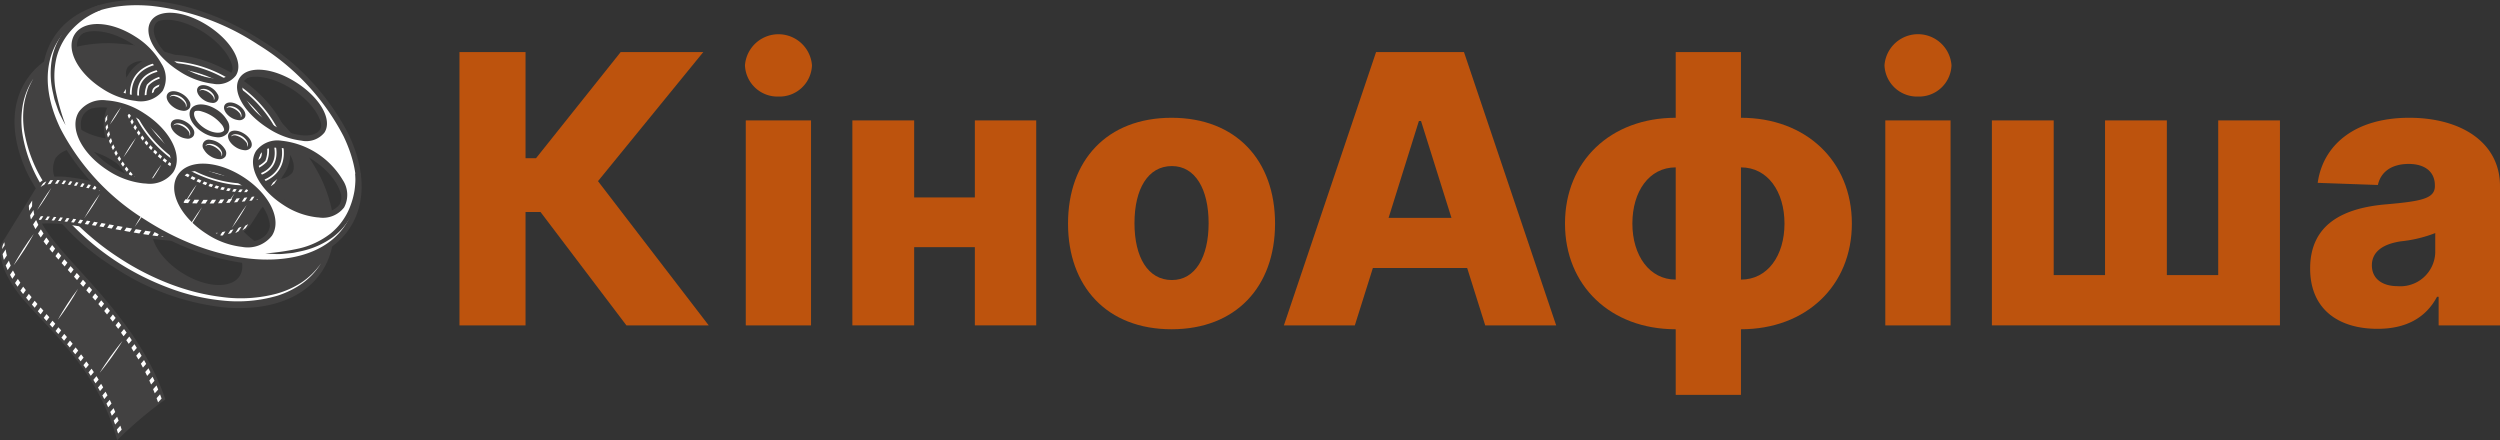 <svg xmlns="http://www.w3.org/2000/svg" viewBox="0 0 273.587 48.174"><rect x="0" y="0" width="273.587" height="48.174" fill="#333333" stroke="none"/><g id="a0e58d4e-454c-4796-876b-01813a9c2027" data-name="Слой 2"><g id="b0ba6f6d-0f39-4ee0-a1d6-54688fcc95fe" data-name="Слой 1"><g id="e0c5f224-53d4-4550-82ea-9056b73e58da" data-name="Слой_1"><path d="M8.916,23.14c2.711,1.743,5.735,1.871,6.752.287,1.017-1.585-.356-4.281-3.068-6.023-2.711-1.741-5.735-1.87-6.752-.285C4.83,18.702,6.204,21.399,8.916,23.14Zm19.223,3.788c2.523,1.62,5.312,1.774,6.231.344s-.381-3.903-2.904-5.524c-2.522-1.62-5.312-1.774-6.231-.344C24.316,22.835,25.616,25.308,28.139,26.928ZM8.283,14.174c2.522,1.62,5.312,1.774,6.231.344.919-1.431-.381-3.904-2.904-5.524-2.523-1.621-5.312-1.775-6.231-.344C4.46,10.08,5.76,12.553,8.283,14.174Zm8.406-1.918c2.429,1.561,5.039,1.828,5.83.598.79-1.231-.539-3.493-2.968-5.053-2.429-1.561-5.039-1.828-5.83-.598C12.931,8.433,14.26,10.696,16.689,12.256Zm12.56,1.774c-2.429-1.56-5.039-1.828-5.83-.598-.79,1.231.539,3.493,2.968,5.054,2.43,1.56,5.04,1.828,5.83.597C33.007,17.853,31.678,15.591,29.249,14.03Zm-5.843,10.315c-2.712-1.742-5.735-1.87-6.753-.286-1.017,1.584.356,4.28,3.068,6.022s5.735,1.87,6.752.286C27.491,28.783,26.118,26.087,23.406,24.345Zm-10.665,4.722c-8.816-5.663-13.133-14.658-9.642-20.092,3.49-5.434,13.466-5.249,22.282.414,8.815,5.662,13.132,14.658,9.642,20.092C31.532,34.915,21.556,34.729,12.741,29.067Z" style="fill:#424141"/><path d="M15.992,6.747a8.091,8.091,0,0,1,3.4,1.301,8.073,8.073,0,0,1,2.597,2.552,2.073,2.073,0,0,1,.283,2.095,2.043,2.043,0,0,1-2.024.614,8.075,8.075,0,0,1-3.4-1.3c-2.251-1.446-3.569-3.574-2.88-4.647h0a2.004,2.004,0,0,1,1.958-.621Zm6.774,6.266a2.575,2.575,0,0,0-.271-2.711,8.663,8.663,0,0,0-2.785-2.748,8.66,8.66,0,0,0-3.659-1.391,2.561,2.561,0,0,0-2.577.881c-.891,1.388.451,3.786,3.057,5.459a8.674,8.674,0,0,0,3.658,1.391c.024.002.047.005.071.006A2.536,2.536,0,0,0,22.766,13.013Zm-17.14-4.205c.816-1.27,3.483-1.072,5.825.433,2.342,1.504,3.631,3.848,2.816,5.118a2.378,2.378,0,0,1-2.251.837,7.621,7.621,0,0,1-3.574-1.269,7.628,7.628,0,0,1-2.642-2.723,2.379,2.379,0,0,1-.174-2.396Zm6.358,6.975a2.926,2.926,0,0,0,2.777-1.106c1.022-1.591-.293-4.196-2.992-5.93-2.7-1.735-5.616-1.847-6.637-.256h0a2.927,2.927,0,0,0,.148,2.986,8.218,8.218,0,0,0,2.844,2.944,8.37,8.37,0,0,0,3.667,1.348C11.856,15.775,11.92,15.779,11.984,15.783Zm17.106-1.506c2.251,1.446,3.569,3.574,2.88,4.648h0a2.072,2.072,0,0,1-2.023.614,8.068,8.068,0,0,1-3.401-1.301c-2.25-1.445-3.569-3.573-2.879-4.647a2.002,2.002,0,0,1,1.945-.621A8.093,8.093,0,0,1,29.09,14.277Zm3.374,4.965c.891-1.388-.451-3.785-3.056-5.459-2.605-1.673-5.344-1.897-6.236-.509-.891,1.388.452,3.785,3.057,5.459a8.679,8.679,0,0,0,3.658,1.391l.072.006A2.533,2.533,0,0,0,32.464,19.242Zm-20.022-1.591c2.571,1.652,3.907,4.171,2.979,5.617a2.662,2.662,0,0,1-2.481.969,8.014,8.014,0,0,1-3.866-1.344,8.008,8.008,0,0,1-2.829-2.956,2.661,2.661,0,0,1-.15-2.66h0a2.66,2.66,0,0,1,2.481-.97c.086.004.172.01.259.018A8.22,8.22,0,0,1,12.442,17.651Zm.473,7.173a3.207,3.207,0,0,0,3-1.239c1.122-1.747-.264-4.57-3.156-6.428a8.627,8.627,0,0,0-4.158-1.436,3.206,3.206,0,0,0-3,1.239,3.211,3.211,0,0,0,.12,3.244,8.616,8.616,0,0,0,3.036,3.184,8.803,8.803,0,0,0,3.873,1.417C12.726,24.814,12.821,24.82,12.915,24.824Zm12.567-3.261a2.376,2.376,0,0,1,2.251-.837,7.617,7.617,0,0,1,3.574,1.269,7.619,7.619,0,0,1,2.642,2.723,2.379,2.379,0,0,1,.174,2.396c-.816,1.269-3.483,1.071-5.825-.433s-3.632-3.848-2.816-5.118Zm9.135,5.868a2.927,2.927,0,0,0-.148-2.986,8.912,8.912,0,0,0-6.704-4.306,2.926,2.926,0,0,0-2.777,1.106h0c-1.022,1.592.293,4.196,2.992,5.93a8.371,8.371,0,0,0,3.672,1.357A3.026,3.026,0,0,0,34.617,27.431Zm-11.37-2.839c2.571,1.652,3.907,4.171,2.979,5.616-.928,1.446-3.775,1.277-6.346-.374s-3.908-4.171-2.98-5.616a2.789,2.789,0,0,1,2.721-.962A8.281,8.281,0,0,1,23.247,24.592Zm3.473,5.934h0c1.123-1.747-.264-4.571-3.156-6.428-2.892-1.858-6.036-1.944-7.158-.197-1.122,1.746.265,4.57,3.156,6.428a8.834,8.834,0,0,0,3.882,1.429A3.349,3.349,0,0,0,26.72,30.526Zm-1.498-20.89a25.597,25.597,0,0,1,9.33,10.011c1.775,3.7,1.855,7.136.224,9.675-3.397,5.289-13.212,5.063-21.876-.502a25.605,25.605,0,0,1-9.33-10.012c-1.776-3.7-1.855-7.136-.224-9.675s4.788-3.895,8.891-3.819q.651.012,1.314.072A26.428,26.428,0,0,1,25.222,9.636Zm10.048,20.003c1.745-2.717,1.678-6.355-.189-10.245a26.18,26.18,0,0,0-9.542-10.252,26.189,26.189,0,0,0-13.291-4.415c-4.314-.08-7.651,1.372-9.396,4.089-1.746,2.717-1.679,6.356.188,10.246a26.193,26.193,0,0,0,9.542,10.252,27.017,27.017,0,0,0,11.936,4.327C29.246,34.062,33.282,32.735,35.27,29.639Z" style="fill:#424141"/><path d="M3.663,8.591a8.111,8.111,0,0,0-1.024,2.813,9.82,9.82,0,0,0,.018,2.984,15.249,15.249,0,0,0,2.125,5.557,24.048,24.048,0,0,0,3.736,4.669,29.04,29.04,0,0,0,4.694,3.719,29.005,29.005,0,0,0,5.334,2.722,26.022,26.022,0,0,0,2.855.911,24.141,24.141,0,0,0,2.945.545,15.231,15.231,0,0,0,5.937-.378,9.848,9.848,0,0,0,2.721-1.224,8.102,8.102,0,0,0,2.133-2.101,7.734,7.734,0,0,1-2.059,2.207,10.005,10.005,0,0,1-2.726,1.348,15.488,15.488,0,0,1-6.046.522,22.817,22.817,0,0,1-5.917-1.413,29.361,29.361,0,0,1-5.441-2.728,29.354,29.354,0,0,1-4.742-3.814,22.745,22.745,0,0,1-3.746-4.794,15.446,15.446,0,0,1-2.039-5.715,9.996,9.996,0,0,1,.091-3.04A7.752,7.752,0,0,1,3.663,8.591Z" style="fill:#fff"/><path d="M18.097,43.708c-3.124-9.227-11.143-14.986-13.494-19.236,4.448-.293,11.17,2.375,17.372,1.849a2.447,2.447,0,0,0,.461.251c.566.2,2.451-.409,3.645-.909a3.195,3.195,0,0,0,1.452-1.218l.993-1.547h0a3.799,3.799,0,0,0,.46-.579l2.163-3.368c1.82-2.833-.514-7.578-5.213-10.596-4.7-3.019-9.985-3.169-11.805-.335l-2.163,3.368c-1.621,2.522.052,6.56,3.755,9.545-6.517-1.027-10.613-2.897-11.825-.283l-3.391,5.475a2.692,2.692,0,0,0-.503,1.149,7.058,7.058,0,0,0,.89,3.111,14.363,14.363,0,0,0,1.929,2.699c3.134,3.567,7.97,7.687,9.999,15.09A44.061,44.061,0,0,1,18.097,43.708Z" style="fill:#424141"/><path d="M13.761,10.255a4.409,4.409,0,0,1,.031-.532l-.332.517c0,.149.007.3.02.453Z" style="fill:#fff"/><path d="M15.791,15.122c-.079-.099-.156-.199-.231-.298l-.174.271c.076.099.154.197.233.294Z" style="fill:#fff"/><path d="M15.37,14.563c-.072-.103-.142-.206-.211-.309l-.176.275c.069.103.139.204.212.306Z" style="fill:#fff"/><path d="M14.982,13.973c-.066-.107-.129-.214-.19-.321l-.183.285c.062.106.127.211.193.316Z" style="fill:#fff"/><path d="M17.212,16.652c-.096-.089-.189-.179-.281-.269l-.165.258c.092.09.185.179.281.267Z" style="fill:#fff"/><path d="M17.734,17.114c-.1-.085-.199-.171-.296-.257l-.165.256c.097.086.196.172.297.256Z" style="fill:#fff"/><path d="M14.628,13.35c-.037-.07-.075-.141-.11-.212q-.03-.06-.057-.12l-.191.296c.055.11.111.22.17.329Z" style="fill:#fff"/><path d="M18.276,17.555c-.105-.081-.207-.164-.309-.247l-.164.254c.102.084.205.166.31.247Z" style="fill:#fff"/><path d="M16.714,16.165c-.091-.092-.179-.184-.266-.278l-.168.262c.087.093.177.184.266.276Z" style="fill:#fff"/><path d="M16.238,15.657c-.084-.096-.166-.192-.247-.289l-.17.264c.081.097.164.192.249.287Z" style="fill:#fff"/><path d="M14.313,12.691c-.05-.118-.097-.235-.14-.351l-.201.314c.045.113.094.227.146.341Z" style="fill:#fff"/><path d="M26.333,20.728c-.028-.001-.057-.004-.086-.005l-.188.292c.089.005.178.011.266.014h.037l.192-.298C26.481,20.731,26.407,20.73,26.333,20.728Z" style="fill:#fff"/><path d="M14.049,11.977c-.04-.126-.076-.251-.107-.375l-.219.341c.035.119.074.239.116.36Z" style="fill:#fff"/><path d="M27.218,20.708c-.1.007-.2.014-.303.018l-.196.306c.1-.002.199-.005.298-.01Z" style="fill:#fff"/><path d="M27.901,20.625c-.098.017-.199.032-.301.045l-.209.326c.099-.01.197-.02.293-.033Z" style="fill:#fff"/><path d="M25.901,20.705c-.104-.007-.209-.018-.314-.028l-.182.282c.104.013.208.023.312.032Z" style="fill:#fff"/><path d="M25.254,20.636c-.107-.014-.214-.031-.322-.048l-.177.275c.107.019.214.037.32.053Z" style="fill:#fff"/><path d="M24.61,20.531c-.11-.021-.22-.044-.331-.069l-.173.269c.111.026.22.049.33.071Z" style="fill:#fff"/><path d="M30.359,19.567a3.632,3.632,0,0,1-.476.403l-.263.411c.118-.061.287-.211.397-.28Z" style="fill:#fff"/><path d="M23.969,20.387c-.113-.028-.227-.058-.34-.09l-.17.265c.113.032.226.064.338.093Z" style="fill:#fff"/><path d="M23.327,20.21c-.117-.035-.234-.073-.35-.112l-.168.262c.117.039.233.076.349.112Z" style="fill:#fff"/><path d="M20.749,19.144c-.129-.067-.257-.137-.385-.209l-.164.254c.129.072.257.141.386.209Z" style="fill:#fff"/><path d="M21.397,19.463c-.127-.059-.252-.119-.378-.182l-.164.255c.126.062.251.124.377.183Z" style="fill:#fff"/><path d="M22.685,19.996c-.12-.043-.239-.088-.359-.134l-.166.258c.119.047.239.092.358.136Z" style="fill:#fff"/><path d="M22.04,19.749c-.122-.051-.245-.104-.367-.159l-.165.257c.122.055.245.107.368.158Z" style="fill:#fff"/><path d="M18.84,17.971c-.109-.077-.216-.155-.323-.234l-.163.253c.107.08.214.158.323.235Z" style="fill:#fff"/><path d="M21.52,20.194c-.176.348-.383.676-.588,1.006-.215.324-.427.649-.671.954.176-.349.383-.677.588-1.007C21.064,20.824,21.276,20.499,21.52,20.194Z" style="fill:#fff"/><polygon points="25.662 21.172 25.255 21.895 25.173 21.842 25.662 21.172" style="fill:#fff"/><path d="M10.642,20.385c-.099-.021-.197-.041-.295-.061l-.233.363c.098.02.196.04.295.06Z" style="fill:#fff"/><path d="M9.939,20.241c-.092-.018-.183-.037-.274-.055l-.233.364c.09.018.182.036.274.054Z" style="fill:#fff"/><path d="M9.256,20.106c-.088-.017-.174-.033-.26-.049l-.235.365c.086.016.173.032.26.049Z" style="fill:#fff"/><path d="M8.584,19.981c-.085-.015-.169-.029-.252-.044l-.237.37c.083.013.168.027.253.042Z" style="fill:#fff"/><path d="M12.134,20.689c-.12-.024-.238-.048-.356-.072l-.232.363c.117.024.236.048.355.072Z" style="fill:#fff"/><path d="M13.79,21.009c-.149-.027-.296-.055-.442-.083l-.234.365c.145.028.293.055.441.083Z" style="fill:#fff"/><path d="M12.937,20.848c-.132-.026-.264-.051-.395-.077l-.233.363c.131.026.262.052.395.078Z" style="fill:#fff"/><path d="M5.808,19.703c-.106.004-.208.011-.309.021l-.289.45c.104-.018.211-.032.324-.043Z" style="fill:#fff"/><path d="M4.438,20.475a2.66,2.66,0,0,1,.4-.253l.232-.361a.79.79,0,0,0-.42.285Z" style="fill:#fff"/><path d="M11.049,20.468l-.232.362a.136.136,0,0,0,.029.006c.096.02.195.04.293.061l.232-.363C11.262,20.512,11.156,20.49,11.049,20.468Z" style="fill:#fff"/><path d="M14.697,21.169c-.166-.028-.332-.057-.495-.086l-.235.366q.244.045.495.087Z" style="fill:#fff"/><path d="M7.239,19.778c-.087-.011-.172-.02-.257-.028l-.247.385c.085.007.171.015.26.023Z" style="fill:#fff"/><path d="M7.915,19.87c-.084-.013-.168-.026-.25-.037l-.241.375c.083.011.166.023.252.034Z" style="fill:#fff"/><path d="M6.544,19.715c-.093-.006-.185-.01-.274-.013l-.26.405c.091-.001.184.001.28.004Z" style="fill:#fff"/><path d="M19.847,21.785c-.195-.013-.387-.026-.578-.04l-.247.384q.285.024.575.043Z" style="fill:#fff"/><path d="M26.244,21.689c-.119.011-.238.023-.356.034l-.273.424c.118-.009.234-.017.352-.028Z" style="fill:#fff"/><path d="M27.062,21.602c-.109.012-.217.025-.325.037l-.278.433c.107-.011.214-.022.322-.034Z" style="fill:#fff"/><path d="M25.402,21.762c-.128.009-.257.018-.385.026l-.269.419q.191-.011.384-.024Z" style="fill:#fff"/><path d="M29.383,21.259c-.079.014-.158.027-.236.04l-.294.458c.078-.012.157-.027.236-.04Z" style="fill:#fff"/><path d="M24.538,21.817c-.14.007-.278.013-.416.019l-.266.412c.138-.004.277-.011.416-.017Z" style="fill:#fff"/><path d="M27.857,21.5c-.098.014-.196.027-.295.04l-.283.441c.097-.012.195-.025.293-.037Z" style="fill:#fff"/><path d="M28.63,21.385c-.088.015-.176.028-.264.041l-.289.449c.087-.012.176-.026.264-.039Z" style="fill:#fff"/><path d="M20.836,21.837c-.184-.007-.365-.016-.546-.025l-.249.388c.179.011.361.02.543.029Z" style="fill:#fff"/><path d="M17.787,21.606q-.326-.036-.645-.076l-.241.375c.213.027.427.053.644.078Z" style="fill:#fff"/><path d="M16.716,21.476q-.317-.042-.625-.087l-.239.371q.309.045.624.089Z" style="fill:#fff"/><path d="M18.83,21.709q-.307-.027-.611-.058l-.244.379q.303.033.61.06Z" style="fill:#fff"/><path d="M22.737,21.869q-.241.002-.48,0l-.258.401c.159.002.319.002.479.002Z" style="fill:#fff"/><path d="M15.67,21.326c-.188-.028-.372-.058-.556-.087l-.236.367q.275.046.554.09Z" style="fill:#fff"/><path d="M23.65,21.852c-.15.005-.3.009-.449.012l-.26.405c.148-.002.296-.004.446-.007Z" style="fill:#fff"/><path d="M21.799,21.864c-.172-.003-.343-.006-.513-.011l-.252.393c.169.006.338.012.51.016Z" style="fill:#fff"/><path d="M8.331,23.982c-.102-.014-.205-.026-.308-.039l-.241.375c.103.012.206.025.309.038Z" style="fill:#fff"/><path d="M9.876,24.204c-.121-.018-.243-.037-.365-.055l-.238.369c.122.019.244.037.365.056Z" style="fill:#fff"/><path d="M9.09,24.086c-.111-.016-.222-.032-.334-.048l-.24.374c.112.015.224.03.335.046Z" style="fill:#fff"/><path d="M11.555,24.487c-.148-.026-.296-.052-.444-.077l-.236.366c.149.026.297.051.445.078Z" style="fill:#fff"/><path d="M12.462,24.649c-.164-.029-.329-.059-.493-.088l-.235.366c.165.029.329.059.493.088Z" style="fill:#fff"/><path d="M10.695,24.339c-.133-.023-.267-.045-.401-.067l-.238.368c.135.022.27.044.403.066Z" style="fill:#fff"/><path d="M14.447,25.007c-.203-.035-.406-.071-.611-.108l-.235.365c.205.037.408.074.611.11Z" style="fill:#fff"/><path d="M4.473,23.656l-.206.321-.002.073c.075.002.149.006.224.009l.252-.393C4.652,23.663,4.563,23.659,4.473,23.656Z" style="fill:#fff"/><path d="M5.453,23.702c-.087-.005-.176-.009-.264-.014l-.25.389c.088.004.176.009.265.014Z" style="fill:#fff"/><path d="M12.956,24.739c-.027-.005-.054-.009-.081-.015l-.235.366c.081.015.162.029.244.044.102.019.203.037.304.056l.235-.366C13.268,24.796,13.112,24.768,12.956,24.739Z" style="fill:#fff"/><path d="M6.873,23.816c-.091-.009-.182-.019-.274-.027l-.246.383c.092.007.185.015.276.023Z" style="fill:#fff"/><path d="M6.162,23.753c-.089-.007-.178-.014-.267-.02l-.248.385.268.018Z" style="fill:#fff"/><path d="M7.594,23.892c-.095-.011-.192-.022-.288-.032l-.243.378c.097.01.193.02.289.031Z" style="fill:#fff"/><path d="M20.309,25.649c-.159,0-.317-.003-.475-.007l-.255.396c.157.006.314.01.472.013Z" style="fill:#fff"/><path d="M24.041,25.836l.285-.445c.116-.022.233-.045.347-.071l-.279.435C24.276,25.784,24.158,25.812,24.041,25.836Z" style="fill:#fff"/><path d="M23.192,25.921l.264-.412c.118-.009.238-.022.358-.037l-.247.385C23.441,25.88,23.317,25.901,23.192,25.921Z" style="fill:#fff"/><path d="M24.945,25.615l.275-.428c.111-.03.221-.06.327-.09l-.272.422C25.165,25.552,25.054,25.584,24.945,25.615Z" style="fill:#fff"/><path d="M22.34,25.956l.283-.44c.116.01.236.014.359.013l-.244.38C22.605,25.926,22.472,25.942,22.34,25.956Z" style="fill:#fff"/><path d="M25.745,25.506l.354-.55c.027-.02.052-.039.076-.056h.001c.09-.031.174-.061.254-.088l-.323.501Z" style="fill:#fff"/><path d="M26.522,25.2s.24-.375.319-.497l.318-.17.002-.001-.281.437Z" style="fill:#fff"/><path d="M21.222,25.632c-.15.006-.3.011-.45.014l-.262.408c.149-.001.297-.004.446-.008Z" style="fill:#fff"/><path d="M17.482,25.466c-.186-.021-.373-.045-.559-.069l-.24.373q.279.039.557.073Z" style="fill:#fff"/><path d="M16.499,25.338c-.197-.027-.394-.057-.592-.088l-.237.37q.295.046.59.09Z" style="fill:#fff"/><path d="M22.127,25.57c-.143.013-.285.025-.427.035l-.271.422c.141-.007.281-.017.422-.027Z" style="fill:#fff"/><path d="M18.442,25.563c-.177-.015-.353-.031-.529-.049l-.244.378c.176.02.352.038.527.054Z" style="fill:#fff"/><path d="M15.489,25.184q-.312-.051-.627-.105l-.235.367c.209.036.417.072.625.106Z" style="fill:#fff"/><path d="M19.383,25.625c-.167-.008-.334-.017-.501-.028l-.248.386c.166.013.332.024.498.034Z" style="fill:#fff"/><path d="M12.033,14.73c-.035-.129-.066-.257-.093-.383l-.231.336c.031.122.065.245.103.369Z" style="fill:#fff"/><path d="M12.268,15.461c-.045-.12-.087-.24-.125-.359l-.213.31c.041.116.084.233.132.35Z" style="fill:#fff"/><path d="M12.883,16.785c-.061-.111-.12-.221-.177-.332l-.193.282c.058.109.116.219.179.328Z" style="fill:#fff"/><path d="M12.554,16.143c-.053-.115-.104-.229-.152-.344l-.2.291c.05.113.102.226.156.338Z" style="fill:#fff"/><path d="M11.514,13.412c-.006-.155.018-.347.024-.497l.233-.362a1.82,1.82,0,0,0-.037.541Z" style="fill:#fff"/><path d="M11.621,14.282c-.026-.135-.048-.267-.065-.398l.207-.294c.023.135.05.256.074.378Z" style="fill:#fff"/><path d="M15.492,20.075c-.097-.09-.191-.181-.284-.273l-.173.252c.094.091.187.182.284.272Z" style="fill:#fff"/><path d="M14.993,19.584c-.092-.094-.181-.188-.268-.282l-.175.254c.087.095.178.188.269.281Z" style="fill:#fff"/><path d="M13.246,17.396c-.068-.107-.133-.214-.197-.321l-.188.273c.064.106.132.212.2.317Z" style="fill:#fff"/><path d="M13.641,17.981c-.075-.103-.147-.207-.218-.311l-.182.265c.072.103.144.206.219.309Z" style="fill:#fff"/><path d="M14.066,18.538c-.081-.1-.159-.201-.236-.302l-.179.262c.077.1.156.2.237.299Z" style="fill:#fff"/><path d="M14.516,19.074c-.086-.097-.17-.195-.252-.293l-.176.256c.082.098.167.195.252.291Z" style="fill:#fff"/><path d="M25.449,9.113a13.134,13.134,0,0,1,4.73,5.007c.839,1.707.915,3.25.212,4.344-.703,1.095-2.137,1.668-4.04,1.614a13.124,13.124,0,0,1-6.52-2.22,13.127,13.127,0,0,1-4.73-5.007c-.84-1.707-.915-3.25-.212-4.344h0c.703-1.094,2.137-1.668,4.039-1.614.185.005.372.017.561.033A13.553,13.553,0,0,1,25.449,9.113Zm.897,11.161c1.973.056,3.468-.55,4.21-1.704.741-1.154.669-2.766-.202-4.536a13.334,13.334,0,0,0-4.799-5.086,13.355,13.355,0,0,0-6.621-2.251c-1.973-.055-3.468.55-4.21,1.704-.741,1.155-.67,2.765.201,4.537a13.335,13.335,0,0,0,4.8,5.085,13.736,13.736,0,0,0,6.049,2.217C25.967,20.257,26.157,20.268,26.346,20.274Z" style="fill:#fff"/><path d="M25.015,9.788a12.341,12.341,0,0,1,4.443,4.686c.711,1.445.802,2.708.257,3.556-.545.849-1.731,1.291-3.341,1.245a12.353,12.353,0,0,1-6.109-2.092,12.326,12.326,0,0,1-4.443-4.686c-.711-1.445-.802-2.708-.257-3.556h0c.544-.848,1.731-1.291,3.341-1.245.169.005.341.015.515.03A12.74,12.74,0,0,1,25.015,9.788Zm1.354,9.683c1.68.047,2.927-.427,3.511-1.335.583-.908.496-2.239-.246-3.748a12.52,12.52,0,0,0-4.513-4.764,12.549,12.549,0,0,0-6.21-2.124c-1.681-.047-2.928.426-3.511,1.335-.584.908-.496,2.24.246,3.748a12.52,12.52,0,0,0,4.513,4.764,12.928,12.928,0,0,0,5.684,2.093C26.02,19.456,26.196,19.466,26.369,19.471Z" style="fill:#fff"/><path d="M24.581,10.464a11.527,11.527,0,0,1,4.156,4.365,2.989,2.989,0,0,1,.302,2.767,2.991,2.991,0,0,1-2.642.876,11.508,11.508,0,0,1-5.698-1.965,11.522,11.522,0,0,1-4.157-4.365,2.995,2.995,0,0,1-.302-2.767,2.995,2.995,0,0,1,2.643-.876c.155.004.312.014.47.028A11.914,11.914,0,0,1,24.581,10.464Zm1.811,8.204a3.163,3.163,0,0,0,2.812-.966,3.163,3.163,0,0,0-.291-2.959,11.73,11.73,0,0,0-4.226-4.444,11.732,11.732,0,0,0-5.799-1.996,3.167,3.167,0,0,0-2.813.966,3.168,3.168,0,0,0,.291,2.96,11.73,11.73,0,0,0,4.227,4.443,12.115,12.115,0,0,0,5.317,1.968C26.072,18.654,26.233,18.664,26.392,18.668Z" style="fill:#fff"/><path d="M16.916,9.809c.132-.206.689-.543,1.944-.508a10.714,10.714,0,0,1,5.287,1.839,10.723,10.723,0,0,1,3.87,4.043c.554,1.126.479,1.774.347,1.979s-.69.543-1.944.508a10.748,10.748,0,0,1-5.287-1.838,10.732,10.732,0,0,1-3.87-4.044c-.554-1.126-.479-1.774-.347-1.979Zm9.498,8.057c1.254.035,1.914-.286,2.115-.598.2-.312.217-1.046-.336-2.171a10.925,10.925,0,0,0-3.94-4.122,10.957,10.957,0,0,0-5.388-1.87c-1.253-.035-1.913.286-2.114.598h0c-.201.312-.217,1.046.336,2.171a10.917,10.917,0,0,0,3.94,4.122,11.31,11.31,0,0,0,4.951,1.844C26.125,17.853,26.271,17.861,26.414,17.866Z" style="fill:#fff"/><path d="M17.656,18.009c-.197.382-.426.743-.652,1.106-.236.357-.469.715-.734,1.053.196-.382.426-.743.652-1.106C17.158,18.706,17.391,18.347,17.656,18.009Z" style="fill:#fff"/><path d="M11.655,18.876c2.712,1.742,5.735,1.87,6.752.286s-.356-4.281-3.067-6.022c-2.712-1.742-5.735-1.87-6.753-.286S8.943,17.134,11.655,18.876Zm19.223,3.788c2.523,1.62,5.313,1.774,6.231.344.919-1.431-.381-3.904-2.904-5.524-2.522-1.621-5.312-1.775-6.231-.344C27.055,18.57,28.355,21.043,30.878,22.664ZM11.022,9.909c2.522,1.62,5.312,1.775,6.231.344.919-1.43-.381-3.903-2.903-5.524-2.523-1.62-5.313-1.774-6.232-.344C7.199,5.816,8.5,8.289,11.022,9.909Zm8.406-1.918c2.429,1.561,5.04,1.829,5.83.598.79-1.23-.538-3.492-2.968-5.053-2.429-1.56-5.039-1.828-5.829-.597C15.67,4.169,16.999,6.431,19.428,7.991Zm12.561,1.775c-2.43-1.561-5.04-1.828-5.83-.598s.538,3.493,2.968,5.053c2.429,1.561,5.039,1.829,5.829.598C35.747,13.589,34.418,11.326,31.989,9.766Zm-5.844,10.315c-2.712-1.742-5.735-1.87-6.752-.286-1.018,1.584.355,4.28,3.067,6.022s5.735,1.87,6.753.286C30.23,24.519,28.857,21.823,26.145,20.081Zm-10.288,4.134c-8.816-5.662-12.86-13.907-10.019-19.505,2.922-5.759,13.466-5.248,22.282.414,8.815,5.663,13.654,15.031,9.642,20.092C33.78,30.24,24.673,29.878,15.857,24.215Z" style="fill:#424141"/><path d="M11.959,18.402c2.712,1.742,5.735,1.869,6.753.285,1.017-1.584-.356-4.28-3.068-6.022s-5.735-1.869-6.752-.285C7.874,13.964,9.248,16.66,11.959,18.402Zm19.224,3.788c2.523,1.62,5.313,1.774,6.231.343.919-1.43-.381-3.903-2.904-5.524-2.523-1.62-5.312-1.774-6.231-.344C27.36,18.096,28.66,20.569,31.183,22.19ZM11.327,9.435c2.522,1.62,5.312,1.774,6.231.344.919-1.431-.382-3.904-2.904-5.524-2.522-1.621-5.312-1.774-6.231-.344C7.504,5.342,8.804,7.814,11.327,9.435Zm8.406-1.918c2.429,1.561,5.039,1.829,5.83.598.79-1.23-.539-3.493-2.968-5.053-2.43-1.561-5.039-1.828-5.83-.598C15.975,3.695,17.304,5.957,19.733,7.517Zm12.56,1.775c-2.429-1.561-5.039-1.829-5.829-.598-.791,1.23.538,3.493,2.967,5.053,2.429,1.561,5.04,1.828,5.83.598C36.051,13.114,34.723,10.852,32.293,9.292Zm-5.844,10.314c-2.711-1.742-5.734-1.869-6.752-.286-1.017,1.585.356,4.281,3.068,6.023s5.735,1.869,6.752.285C30.535,24.044,29.161,21.348,26.449,19.606Zm-10.664,4.722c-8.816-5.663-13.133-14.658-9.642-20.092,3.49-5.434,13.466-5.249,22.282.414,8.815,5.662,13.132,14.658,9.642,20.092C34.576,30.176,24.6,29.991,15.785,24.328Z" style="fill:#fff"/><path d="M17.012,2.623c.69-1.074,3.174-.76,5.424.686,2.251,1.445,3.569,3.574,2.879,4.647a2.06,2.06,0,0,1-2.023.615,8.086,8.086,0,0,1-3.4-1.301c-2.251-1.445-3.569-3.573-2.88-4.647Zm8.798,5.651c.891-1.388-.451-3.786-3.056-5.459s-5.344-1.897-6.236-.51h0c-.892,1.388.451,3.786,3.056,5.459a8.665,8.665,0,0,0,3.658,1.391c.025.002.049.005.072.007A2.539,2.539,0,0,0,25.81,8.274ZM8.67,4.07c.816-1.271,3.483-1.072,5.825.432a7.636,7.636,0,0,1,2.642,2.723,2.378,2.378,0,0,1,.174,2.395c-.816,1.27-3.484,1.072-5.825-.432-2.343-1.504-3.632-3.848-2.816-5.119Zm9.135,5.867a2.927,2.927,0,0,0-.148-2.986,8.224,8.224,0,0,0-2.844-2.943c-2.701-1.735-5.616-1.847-6.637-.256h0c-1.022,1.591.292,4.196,2.992,5.93a8.363,8.363,0,0,0,3.671,1.357A3.029,3.029,0,0,0,17.805,9.937Zm14.33-.399c2.25,1.446,3.568,3.574,2.879,4.648-.69,1.074-3.174.759-5.424-.686-2.25-1.446-3.569-3.574-2.88-4.647a2.005,2.005,0,0,1,1.946-.622A8.114,8.114,0,0,1,32.135,9.538Zm3.373,4.966v-.001c.891-1.387-.451-3.785-3.056-5.458-2.606-1.674-5.344-1.898-6.236-.51-.891,1.388.452,3.786,3.057,5.459a8.554,8.554,0,0,0,3.721,1.399A2.563,2.563,0,0,0,35.508,14.504Zm-26.369-1.966a2.66,2.66,0,0,1,2.481-.969,7.997,7.997,0,0,1,3.865,1.344c2.572,1.651,3.908,4.17,2.98,5.616a2.66,2.66,0,0,1-2.481.969,8.022,8.022,0,0,1-3.866-1.343c-2.571-1.652-3.907-4.171-2.979-5.617Zm6.82,7.547a3.207,3.207,0,0,0,3-1.239c1.122-1.747-.264-4.57-3.156-6.427a8.608,8.608,0,0,0-4.158-1.437,3.207,3.207,0,0,0-3,1.239h0c-1.123,1.747.264,4.57,3.156,6.428a8.813,8.813,0,0,0,3.873,1.418Q15.816,20.079,15.959,20.085Zm12.567-3.261a2.378,2.378,0,0,1,2.251-.837,8.327,8.327,0,0,1,6.216,3.992,2.378,2.378,0,0,1,.174,2.395,2.379,2.379,0,0,1-2.251.838,7.605,7.605,0,0,1-3.574-1.27c-2.342-1.504-3.632-3.848-2.816-5.118Zm6.358,6.975a2.926,2.926,0,0,0,2.777-1.107,2.922,2.922,0,0,0-.148-2.986,8.912,8.912,0,0,0-6.703-4.306,2.926,2.926,0,0,0-2.778,1.106v.001c-1.022,1.59.292,4.195,2.992,5.929a8.344,8.344,0,0,0,3.668,1.348Q34.788,23.793,34.884,23.799Zm-8.593-3.946c2.571,1.652,3.907,4.172,2.979,5.617s-3.775,1.277-6.346-.375c-2.572-1.651-3.908-4.171-2.98-5.616a2.788,2.788,0,0,1,2.721-.962A8.281,8.281,0,0,1,26.291,19.853Zm3.473,5.934h0c1.122-1.747-.264-4.57-3.155-6.428-2.893-1.858-6.037-1.944-7.159-.197s.264,4.57,3.156,6.427a8.811,8.811,0,0,0,3.883,1.43A3.347,3.347,0,0,0,29.764,25.787Zm-1.498-20.89a25.606,25.606,0,0,1,9.33,10.012c1.775,3.699,1.855,7.135.224,9.674-3.398,5.289-13.211,5.064-21.877-.502a25.596,25.596,0,0,1-9.329-10.012c-1.776-3.699-1.855-7.135-.224-9.674,1.87-2.912,5.683-4.152,10.179-3.751A26.537,26.537,0,0,1,28.266,4.897Zm10.048,20.004c1.745-2.717,1.678-6.356-.189-10.246a26.185,26.185,0,0,0-9.541-10.252c-8.939-5.742-19.116-5.887-22.689-.326-1.745,2.717-1.678,6.356.189,10.246a26.18,26.18,0,0,0,9.542,10.252,27.017,27.017,0,0,0,11.936,4.327C32.29,29.324,36.326,27.996,38.314,24.901Z" style="fill:#424141"/><path d="M39.47,18.974a10.164,10.164,0,0,1-.108,1.973l-.1.484-.05.242-.07.238-.143.474c-.053.156-.124.306-.185.46a7.454,7.454,0,0,1-2.386,3.106,9.248,9.248,0,0,1-3.562,1.558l-.475.1a3.5,3.5,0,0,1-.477.083l-.963.093a6.216,6.216,0,0,1-.965.005c-.321-.008-.642-.029-.96-.055a26.148,26.148,0,0,0,3.76-.559,8.873,8.873,0,0,0,3.356-1.593,7.026,7.026,0,0,0,2.161-2.947,8.65,8.65,0,0,0,.493-1.78,9.596,9.596,0,0,0,.088-1.847Z" style="fill:#424141"/><path d="M11.014,1.107a9.641,9.641,0,0,0-1.643.848,8.661,8.661,0,0,0-1.414,1.188,7.027,7.027,0,0,0-1.78,3.191,8.824,8.824,0,0,0-.054,3.715,26.195,26.195,0,0,0,1.055,3.652c-.157-.279-.308-.562-.45-.85a6.249,6.249,0,0,1-.396-.88l-.316-.915a3.579,3.579,0,0,1-.123-.468l-.106-.474a9.234,9.234,0,0,1-.065-3.886,7.452,7.452,0,0,1,1.833-3.462c.114-.12.221-.247.342-.36l.371-.327.187-.162.199-.146.399-.293a10.261,10.261,0,0,1,1.749-.919Z" style="fill:#424141"/><path d="M25.861,15.978c-.603-.387-.914-.975-.697-1.314.218-.338.882-.299,1.485.088.602.387.914.975.697,1.314C27.128,16.405,26.464,16.365,25.861,15.978Z" style="fill:#424141"/><path d="M25.936,15.862c-.583-.375-.809-.883-.655-1.123.154-.239.71-.244,1.293.13s.809.882.655,1.122c-.154.239-.71.245-1.293-.129Zm1.527.279c.263-.409-.062-1.071-.739-1.506-.678-.435-1.414-.455-1.677-.046-.263.41.062,1.071.739,1.506h0a2.069,2.069,0,0,0,.909.335A.787.787,0,0,0,27.463,16.141Z" style="fill:#424141"/><path d="M25.279,14.941a.42.42,0,0,1,.261-.218.877.877,0,0,1,.349-.029,1.563,1.563,0,0,1,1.129.725.873.873,0,0,1,.118.329.42.42,0,0,1-.089.328.609.609,0,0,0-.156-.572,2.006,2.006,0,0,0-1.027-.66A.606.606,0,0,0,25.279,14.941Z" style="fill:#fff"/><path d="M19.145,11.664c-.602-.387-.915-.975-.698-1.314.218-.338.883-.299,1.486.088.602.387.914.975.697,1.314C20.412,12.09,19.748,12.052,19.145,11.664Z" style="fill:#424141"/><path d="M19.857,10.555a1.766,1.766,0,0,1,.609.623.506.506,0,0,1,.047.499c-.154.239-.711.244-1.293-.129h0c-.583-.375-.809-.883-.655-1.122a.528.528,0,0,1,.51-.164A1.772,1.772,0,0,1,19.857,10.555Zm.889,1.272a.755.755,0,0,0-.035-.779,2.047,2.047,0,0,0-.703-.727c-.678-.435-1.414-.455-1.677-.046s.062,1.071.739,1.506h0a2.081,2.081,0,0,0,.909.335A.783.783,0,0,0,20.746,11.827Z" style="fill:#424141"/><path d="M18.564,10.626a.417.417,0,0,1,.26-.217.877.877,0,0,1,.349-.03,1.568,1.568,0,0,1,1.129.726.872.872,0,0,1,.118.329.421.421,0,0,1-.089.328.609.609,0,0,0-.156-.572,1.989,1.989,0,0,0-1.027-.66A.606.606,0,0,0,18.564,10.626Z" style="fill:#fff"/><path d="M22.395,14.037c-.948-.61-1.334-1.463-1.086-1.849.247-.385,1.184-.39,2.133.219a2.932,2.932,0,0,1,1.008,1.033.83.83,0,0,1,.078.816c-.247.386-1.184.39-2.133-.219Zm2.545.484a1.272,1.272,0,0,0-.058-1.31,3.42,3.42,0,0,0-1.176-1.216c-1.134-.728-2.367-.759-2.809-.072-.442.688.1,1.797,1.234,2.526h0a3.455,3.455,0,0,0,1.518.558A1.319,1.319,0,0,0,24.94,14.521Z" style="fill:#424141"/><path d="M20.902,12.369a.839.839,0,0,1,.53-.467,1.781,1.781,0,0,1,.727-.073,3.16,3.16,0,0,1,2.343,1.504,1.802,1.802,0,0,1,.236.691.84.84,0,0,1-.205.678,1.273,1.273,0,0,0-.348-1.157,4.297,4.297,0,0,0-2.087-1.341A1.271,1.271,0,0,0,20.902,12.369Z" style="fill:#424141"/><path d="M23.081,16.963c-.597-.384-.906-.966-.69-1.301.215-.335.873-.297,1.469.087.597.383.906.965.691,1.3C24.335,17.385,23.677,17.346,23.081,16.963Z" style="fill:#424141"/><path d="M23.156,16.846a1.745,1.745,0,0,1-.602-.617.401.401,0,0,1,.42-.655,1.921,1.921,0,0,1,1.413.908.502.502,0,0,1,.047.493c-.152.236-.702.241-1.278-.129Zm1.512.278a.751.751,0,0,0-.035-.772,2.199,2.199,0,0,0-1.642-1.055.669.669,0,0,0-.682,1.062,2.011,2.011,0,0,0,.697.72h0a2.041,2.041,0,0,0,.9.332A.779.779,0,0,0,24.668,17.124Z" style="fill:#424141"/><path d="M22.471,15.988a.417.417,0,0,1,.258-.216.881.881,0,0,1,.346-.029,1.548,1.548,0,0,1,1.118.718.872.872,0,0,1,.117.327.416.416,0,0,1-.089.324.605.605,0,0,0-.155-.566,1.978,1.978,0,0,0-1.016-.653A.604.604,0,0,0,22.471,15.988Z" style="fill:#fff"/><path d="M19.587,14.719c-.596-.384-.905-.966-.69-1.301.215-.336.873-.297,1.47.086s.905.966.69,1.301S20.184,15.102,19.587,14.719Z" style="fill:#424141"/><path d="M19.662,14.602c-.576-.37-.8-.872-.648-1.11.152-.236.702-.241,1.278.129a1.754,1.754,0,0,1,.602.617.5.5,0,0,1,.046.492c-.152.237-.702.242-1.278-.128Zm1.512.278a.751.751,0,0,0-.035-.772,2.019,2.019,0,0,0-.697-.72c-.671-.432-1.401-.451-1.662-.045s.061,1.061.732,1.492h0a2.026,2.026,0,0,0,.901.331A.776.776,0,0,0,21.174,14.88Z" style="fill:#424141"/><path d="M18.977,13.744a.415.415,0,0,1,.258-.216.862.862,0,0,1,.346-.029,1.49,1.49,0,0,1,.64.232,1.51,1.51,0,0,1,.478.486.857.857,0,0,1,.117.326.417.417,0,0,1-.089.325.602.602,0,0,0-.155-.566,1.978,1.978,0,0,0-1.016-.653A.602.602,0,0,0,18.977,13.744Z" style="fill:#fff"/><path d="M25.336,12.727c-.537-.345-.814-.869-.621-1.171.194-.301.786-.267,1.323.078s.815.869.621,1.171S25.873,13.072,25.336,12.727Z" style="fill:#424141"/><path d="M25.963,11.751c.504.324.71.776.58.979-.131.203-.627.204-1.132-.12h0c-.504-.324-.709-.776-.579-.979a.465.465,0,0,1,.442-.136A1.567,1.567,0,0,1,25.963,11.751Zm.813,1.129c.239-.372-.052-.971-.663-1.363s-1.276-.408-1.515-.036.053.97.663,1.363a1.858,1.858,0,0,0,.816.3A.715.715,0,0,0,26.776,12.88Z" style="fill:#424141"/><path d="M24.77,11.851a.373.373,0,0,1,.231-.198.773.773,0,0,1,.313-.03,1.378,1.378,0,0,1,1.012.65.773.773,0,0,1,.103.297.372.372,0,0,1-.084.293.549.549,0,0,0-.146-.505,1.705,1.705,0,0,0-.41-.361,1.734,1.734,0,0,0-.499-.224A.546.546,0,0,0,24.77,11.851Z" style="fill:#fff"/><path d="M22.386,10.832c-.537-.345-.815-.87-.621-1.171.194-.302.786-.267,1.323.078s.815.869.621,1.171C23.515,11.211,22.923,11.177,22.386,10.832Z" style="fill:#424141"/><path d="M22.461,10.715c-.504-.324-.71-.776-.58-.979.131-.203.628-.204,1.132.12a1.558,1.558,0,0,1,.537.55.437.437,0,0,1,.042.429.44.44,0,0,1-.408.14,1.561,1.561,0,0,1-.723-.26Zm.707.537a.616.616,0,0,0,.627-.976,1.842,1.842,0,0,0-.632-.654c-.611-.392-1.276-.408-1.515-.036s.052.97.663,1.362h0a1.85,1.85,0,0,0,.819.301Z" style="fill:#424141"/><path d="M21.819,9.956a.372.372,0,0,1,.232-.198.773.773,0,0,1,.313-.03,1.379,1.379,0,0,1,1.011.65.759.759,0,0,1,.104.297.378.378,0,0,1-.085.293.546.546,0,0,0-.145-.505,1.838,1.838,0,0,0-.91-.585A.547.547,0,0,0,21.819,9.956Z" style="fill:#fff"/><path d="M14.885,15.065c-.196.38-.424.74-.65,1.102-.235.355-.467.712-.732,1.049.196-.381.424-.741.65-1.102C14.388,15.759,14.62,15.401,14.885,15.065Z" style="fill:#fff"/><path d="M16.352,22.316c-.233.444-.501.866-.765,1.29-.276.417-.548.836-.855,1.232.233-.444.501-.866.765-1.289C15.773,23.132,16.045,22.713,16.352,22.316Z" style="fill:#fff"/><path d="M22.108,22.662c-.278.515-.591,1.007-.901,1.501-.32.487-.638.977-.99,1.443.278-.514.591-1.006.901-1.5C21.439,23.618,21.756,23.13,22.108,22.662Z" style="fill:#fff"/><path d="M26.998,22.419c-.233.444-.501.866-.766,1.289-.275.417-.547.836-.854,1.233.233-.444.501-.866.765-1.29C26.419,23.234,26.691,22.815,26.998,22.419Z" style="fill:#fff"/><path d="M10.948,21.193c-.251.473-.536.923-.819,1.374-.294.446-.584.893-.909,1.317.251-.472.537-.922.819-1.374C10.333,22.065,10.623,21.618,10.948,21.193Z" style="fill:#fff"/><path d="M5.623,20.557c-.227.427-.484.833-.74,1.241-.264.402-.527.806-.821,1.189.226-.427.484-.834.739-1.242C5.066,21.343,5.329,20.94,5.623,20.557Z" style="fill:#fff"/><path d="M13.239,11.729c-.17.341-.373.661-.573.984-.21.316-.417.634-.656.931.171-.342.374-.662.574-.984C12.793,12.344,13,12.026,13.239,11.729Z" style="fill:#fff"/><path d="M10.741,32.479c-.107-.124-.215-.247-.322-.369l-.312.407q.161.183.32.367Z" style="fill:#fff"/><path d="M7.376,28.746q-.17-.189-.335-.373l-.299.418c.109.122.22.246.332.37Z" style="fill:#fff"/><path d="M8.734,30.238c-.111-.122-.221-.242-.33-.362l-.004-.004-.303.412q.165.18.332.364Z" style="fill:#fff"/><path d="M8.055,29.494c-.113-.124-.224-.247-.335-.368l-.301.415c.11.121.221.242.333.365Z" style="fill:#fff"/><path d="M10.08,31.728c-.109-.124-.219-.246-.328-.367l-.308.408c.108.121.216.242.325.365Z" style="fill:#fff"/><path d="M9.41,30.981q-.167-.184-.332-.365l-.305.41q.164.18.329.363Z" style="fill:#fff"/><path d="M3.297,23.555a2.64,2.64,0,0,0,.092.458l.36-.539a3.59,3.59,0,0,1-.087-.487Z" style="fill:#fff"/><path d="M3.19,23.073l.32-.5c-.003-.11.013-.493.013-.624l-.366.57C3.158,22.591,3.19,23.073,3.19,23.073Z" style="fill:#fff"/><path d="M11.393,33.239q-.159-.188-.317-.372l-.315.406q.158.183.315.37Z" style="fill:#fff"/><path d="M6.7,27.988q-.17-.194-.331-.382l-.299.423q.162.186.33.377Z" style="fill:#fff"/><path d="M4.195,24.607c-.093-.18-.175-.356-.246-.53l-.329.493q.117.249.259.503Z" style="fill:#fff"/><path d="M4.762,25.55c-.104-.154-.201-.305-.291-.455l-.308.453c.093.147.192.295.295.444Z" style="fill:#fff"/><path d="M6.033,27.211c-.111-.133-.22-.264-.325-.394l-.298.428q.158.192.324.39Z" style="fill:#fff"/><path d="M5.383,26.405q-.164-.21-.313-.416l-.301.436c.102.136.206.273.314.411Z" style="fill:#fff"/><path d="M14.974,38.072c-.086-.137-.174-.273-.261-.408l-.339.403q.129.203.257.407Z" style="fill:#fff"/><path d="M17.313,42.63c-.061-.152-.122-.304-.186-.454l-.373.414q.093.227.182.454Z" style="fill:#fff"/><path d="M17.684,43.618q-.083-.234-.169-.465l-.38.418c.056.154.111.308.164.464Z" style="fill:#fff"/><path d="M16.906,41.67c-.066-.149-.135-.297-.204-.443l-.363.41q.101.221.198.444Z" style="fill:#fff"/><path d="M16.466,40.737q-.108-.219-.219-.435l-.356.407q.11.215.214.434Z" style="fill:#fff"/><path d="M13.854,36.399c-.094-.133-.188-.264-.283-.395l-.329.403c.094.129.187.261.28.392Z" style="fill:#fff"/><path d="M12.031,34.009c-.103-.126-.206-.252-.309-.376l-.318.404c.102.124.205.249.307.375Z" style="fill:#fff"/><path d="M13.264,35.588q-.145-.197-.293-.388l-.324.402c.097.127.193.257.289.386Z" style="fill:#fff"/><path d="M15.996,39.827c-.078-.144-.155-.285-.234-.426l-.349.404c.077.141.154.282.23.425Z" style="fill:#fff"/><path d="M12.656,34.792q-.15-.194-.302-.382l-.321.403c.1.126.2.252.299.38Z" style="fill:#fff"/><path d="M15.497,38.939c-.081-.14-.164-.28-.247-.417l-.344.404c.082.137.164.276.244.415Z" style="fill:#fff"/><path d="M14.425,37.226q-.135-.201-.273-.401l-.333.403c.09.132.179.265.269.4Z" style="fill:#fff"/><path d="M4.098,33.264c-.104-.118-.205-.235-.306-.351l-.301.42c.101.115.202.231.305.347Z" style="fill:#fff"/><path d="M4.748,33.992c-.104-.115-.207-.23-.309-.343l-.301.415q.151.17.306.342Z" style="fill:#fff"/><path d="M6.693,36.153c-.102-.115-.202-.228-.303-.34l-.308.408q.15.168.3.338Z" style="fill:#fff"/><path d="M3.456,32.519q-.153-.181-.3-.362l-.301.425q.147.178.3.359Z" style="fill:#fff"/><path d="M6.049,35.432q-.154-.171-.306-.339l-.306.41c.101.111.202.224.304.337Z" style="fill:#fff"/><path d="M5.094,35.123l.306-.41a.229.229,0,0,1-.021-.023q-.145-.159-.288-.317l-.303.412c.073.081.145.162.219.242C5.036,35.059,5.065,35.092,5.094,35.123Z" style="fill:#fff"/><path d="M2.227,30.935q-.142-.207-.275-.411l-.309.449c.09.134.181.268.277.402Z" style="fill:#fff"/><path d="M.425,28.442a5.848,5.848,0,0,1-.138-.635l.331-.516a5.993,5.993,0,0,0,.134.663Z" style="fill:#fff"/><path d="M.237,27.25l.28-.417c-.022-.118-.02-.206-.039-.317A1.257,1.257,0,0,0,.237,27.25Z" style="fill:#fff"/><path d="M.838,29.559c-.079-.17-.15-.34-.215-.51l.339-.506c.053.137.105.267.156.386l.027.066.001.002c.008.022.018.044.027.067Z" style="fill:#fff"/><path d="M1.118,28.929c-.051-.119-.103-.249-.156-.386l.013-.021C1.018,28.658,1.065,28.793,1.118,28.929Z" style="fill:#fff"/><path d="M2.83,31.748q-.151-.192-.292-.381l-.303.434q.142.188.291.376Z" style="fill:#fff"/><path d="M1.665,30.055c-.087-.153-.17-.306-.247-.458l-.322.474c.08.148.164.296.254.443Z" style="fill:#fff"/><path d="M7.327,36.881c-.099-.115-.198-.23-.297-.343l-.311.407q.147.168.294.341Z" style="fill:#fff"/><path d="M11.293,42.393c-.074-.131-.149-.263-.225-.392l-.345.41c.075.129.149.259.222.391Z" style="fill:#fff"/><path d="M12.982,46.039c-.053-.146-.108-.289-.163-.432l-.375.423c.054.143.106.287.157.432Z" style="fill:#fff"/><path d="M13.316,47.02c-.047-.148-.095-.296-.145-.441l-.385.429c.047.146.093.294.138.443Z" style="fill:#fff"/><path d="M12.61,45.086c-.059-.142-.118-.282-.18-.421l-.366.418c.06.14.119.279.176.421Z" style="fill:#fff"/><path d="M12.203,44.162c-.064-.138-.129-.276-.195-.412l-.359.415q.098.204.192.411Z" style="fill:#fff"/><path d="M10.795,41.546c-.079-.129-.159-.256-.24-.383l-.338.408c.079.126.158.254.235.382Z" style="fill:#fff"/><path d="M9.148,39.136c-.091-.121-.181-.241-.273-.36l-.323.406c.091.118.18.237.27.358Z" style="fill:#fff"/><path d="M8.558,38.37c-.094-.119-.189-.237-.282-.353l-.32.406q.141.174.28.351Z" style="fill:#fff"/><path d="M11.764,43.265q-.105-.202-.211-.402l-.351.412c.07.133.139.266.207.401Z" style="fill:#fff"/><path d="M9.72,39.919q-.131-.184-.263-.366l-.328.406c.087.12.174.242.259.365Z" style="fill:#fff"/><path d="M10.269,40.722q-.124-.189-.252-.374l-.332.406c.083.124.166.248.248.374Z" style="fill:#fff"/><path d="M7.95,37.619q-.145-.175-.29-.348l-.315.407q.142.171.287.345Z" style="fill:#fff"/><path d="M3.708,25.579c-.321.607-.68,1.189-1.047,1.767-.187.287-.374.573-.57.854-.195.282-.391.562-.602.833.159-.304.332-.599.507-.894.174-.295.357-.584.541-.872C2.909,26.692,3.29,26.124,3.708,25.579Z" style="fill:#fff"/><path d="M13.413,37.301c-.368.618-.782,1.203-1.192,1.791-.213.288-.422.58-.64.864s-.438.568-.672.842c.184-.309.381-.609.58-.907.199-.299.409-.59.612-.884C12.526,38.429,12.946,37.849,13.413,37.301Z" style="fill:#fff"/><path d="M8.556,31.585c-.323.598-.681,1.172-1.049,1.74-.186.282-.372.565-.569.84-.194.277-.391.553-.602.82.16-.301.333-.592.508-.881.174-.291.357-.575.54-.859C7.757,32.68,8.138,32.12,8.556,31.585Z" style="fill:#fff"/><polygon points="68.552 35.607 77.557 35.607 65.441 19.825 76.961 5.701 67.922 5.701 58.663 17.31 57.512 17.31 57.512 5.701 50.282 5.701 50.282 35.607 57.512 35.607 57.512 23.197 59.15 23.197 68.552 35.607" style="fill:#bd530d"/><path id="beb648aa-80d7-4e9e-b8ee-a879aadca988" data-name="1" d="M81.614,35.607h7.141v-22.43H81.614Zm3.577-25.041a3.55,3.55,0,0,0,3.667-3.419,3.677,3.677,0,0,0-7.333,0A3.559,3.559,0,0,0,85.191,10.566Z" style="fill:#bd530d"/><polygon id="ae86d747-100c-49be-9c1d-f34e7ed7fa72" data-name="2" points="100.042 13.177 93.278 13.177 93.278 35.607 100.042 35.607 100.042 27.048 106.683 27.048 106.683 35.607 113.398 35.607 113.398 13.177 106.683 13.177 106.683 21.606 100.042 21.606 100.042 13.177" style="fill:#bd530d"/><path id="a4612a9a-34fb-43bb-9616-776e8d129a4c" data-name="3" d="M128.208,36.032c7.051,0,11.327-4.66,11.327-11.568,0-6.921-4.276-11.575-11.327-11.575-7.052,0-11.328,4.654-11.328,11.575C116.88,31.372,121.156,36.032,128.208,36.032Zm.041-5.386c-2.639,0-4.098-2.516-4.098-6.223,0-3.721,1.459-6.25,4.098-6.25,2.556,0,4.016,2.529,4.016,6.25C132.265,28.13,130.805,30.646,128.249,30.646Z" style="fill:#bd530d"/><path id="a7576c43-36e2-4cbc-9160-cbc869dde7fc" data-name="4" d="M148.266,35.607l1.974-6.277h10.32l1.974,6.277h7.765l-10.088-29.906h-9.622l-10.087,29.906Zm3.694-11.766,3.317-10.602h.233l3.33,10.602Z" style="fill:#bd530d"/><path id="b1ee5a91-767a-43ac-94a3-e534ff6fd4eb" data-name="5" d="M183.381,43.214h7.141v-7.182c7.127,0,12.136-4.763,12.136-11.568,0-6.818-5.009-11.575-12.136-11.575v-7.188h-7.141v7.188c-7.127,0-12.116,4.757-12.116,11.575,0,6.805,4.989,11.568,12.116,11.568Zm7.141-12.616v-12.281c2.919,0,4.763,2.645,4.763,6.147C195.285,27.973,193.441,30.598,190.522,30.598Zm-7.141,0c-2.865,0-4.742-2.625-4.742-6.134,0-3.502,1.823-6.147,4.742-6.147Z" style="fill:#bd530d"/><path id="b680b7d5-cdf8-4863-bae3-a5d9d1ae7428" data-name="6" d="M206.318,35.607h7.141v-22.43h-7.141Zm3.577-25.041a3.549,3.549,0,0,0,3.666-3.419,3.676,3.676,0,0,0-7.332,0A3.559,3.559,0,0,0,209.895,10.566Z" style="fill:#bd530d"/><polygon id="b0623f73-7ff2-4073-83e6-b0675b1d331b" data-name="7" points="217.982 13.177 217.982 35.607 249.506 35.607 249.506 13.177 242.749 13.177 242.749 30.104 237.129 30.104 237.129 13.177 230.365 13.177 230.365 30.104 224.746 30.104 224.746 13.177 217.982 13.177" style="fill:#bd530d"/><path id="a6f0066d-567e-4cb7-bc1d-aeb32ef5c7e1" data-name="8" d="M260.183,35.984c3.125,0,5.284-1.206,6.51-3.502h.178v3.125h6.716v-15.241c0-4.749-4.221-7.477-9.93-7.477-6.031,0-9.45,3.036-10.019,7.121l6.586.233c.308-1.426,1.494-2.303,3.372-2.303,1.754,0,2.864.843,2.864,2.351v.075c0,1.371-1.487,1.659-5.318,1.994-4.536.384-8.333,2.063-8.333,7.025,0,4.441,3.077,6.599,7.374,6.599Zm2.206-4.667c-1.651,0-2.823-.788-2.823-2.282,0-1.446,1.144-2.323,3.173-2.625a14.452,14.452,0,0,0,3.762-.904v2.131A3.813,3.813,0,0,1,262.389,31.317Z" style="fill:#bd530d"/></g></g></g></svg>